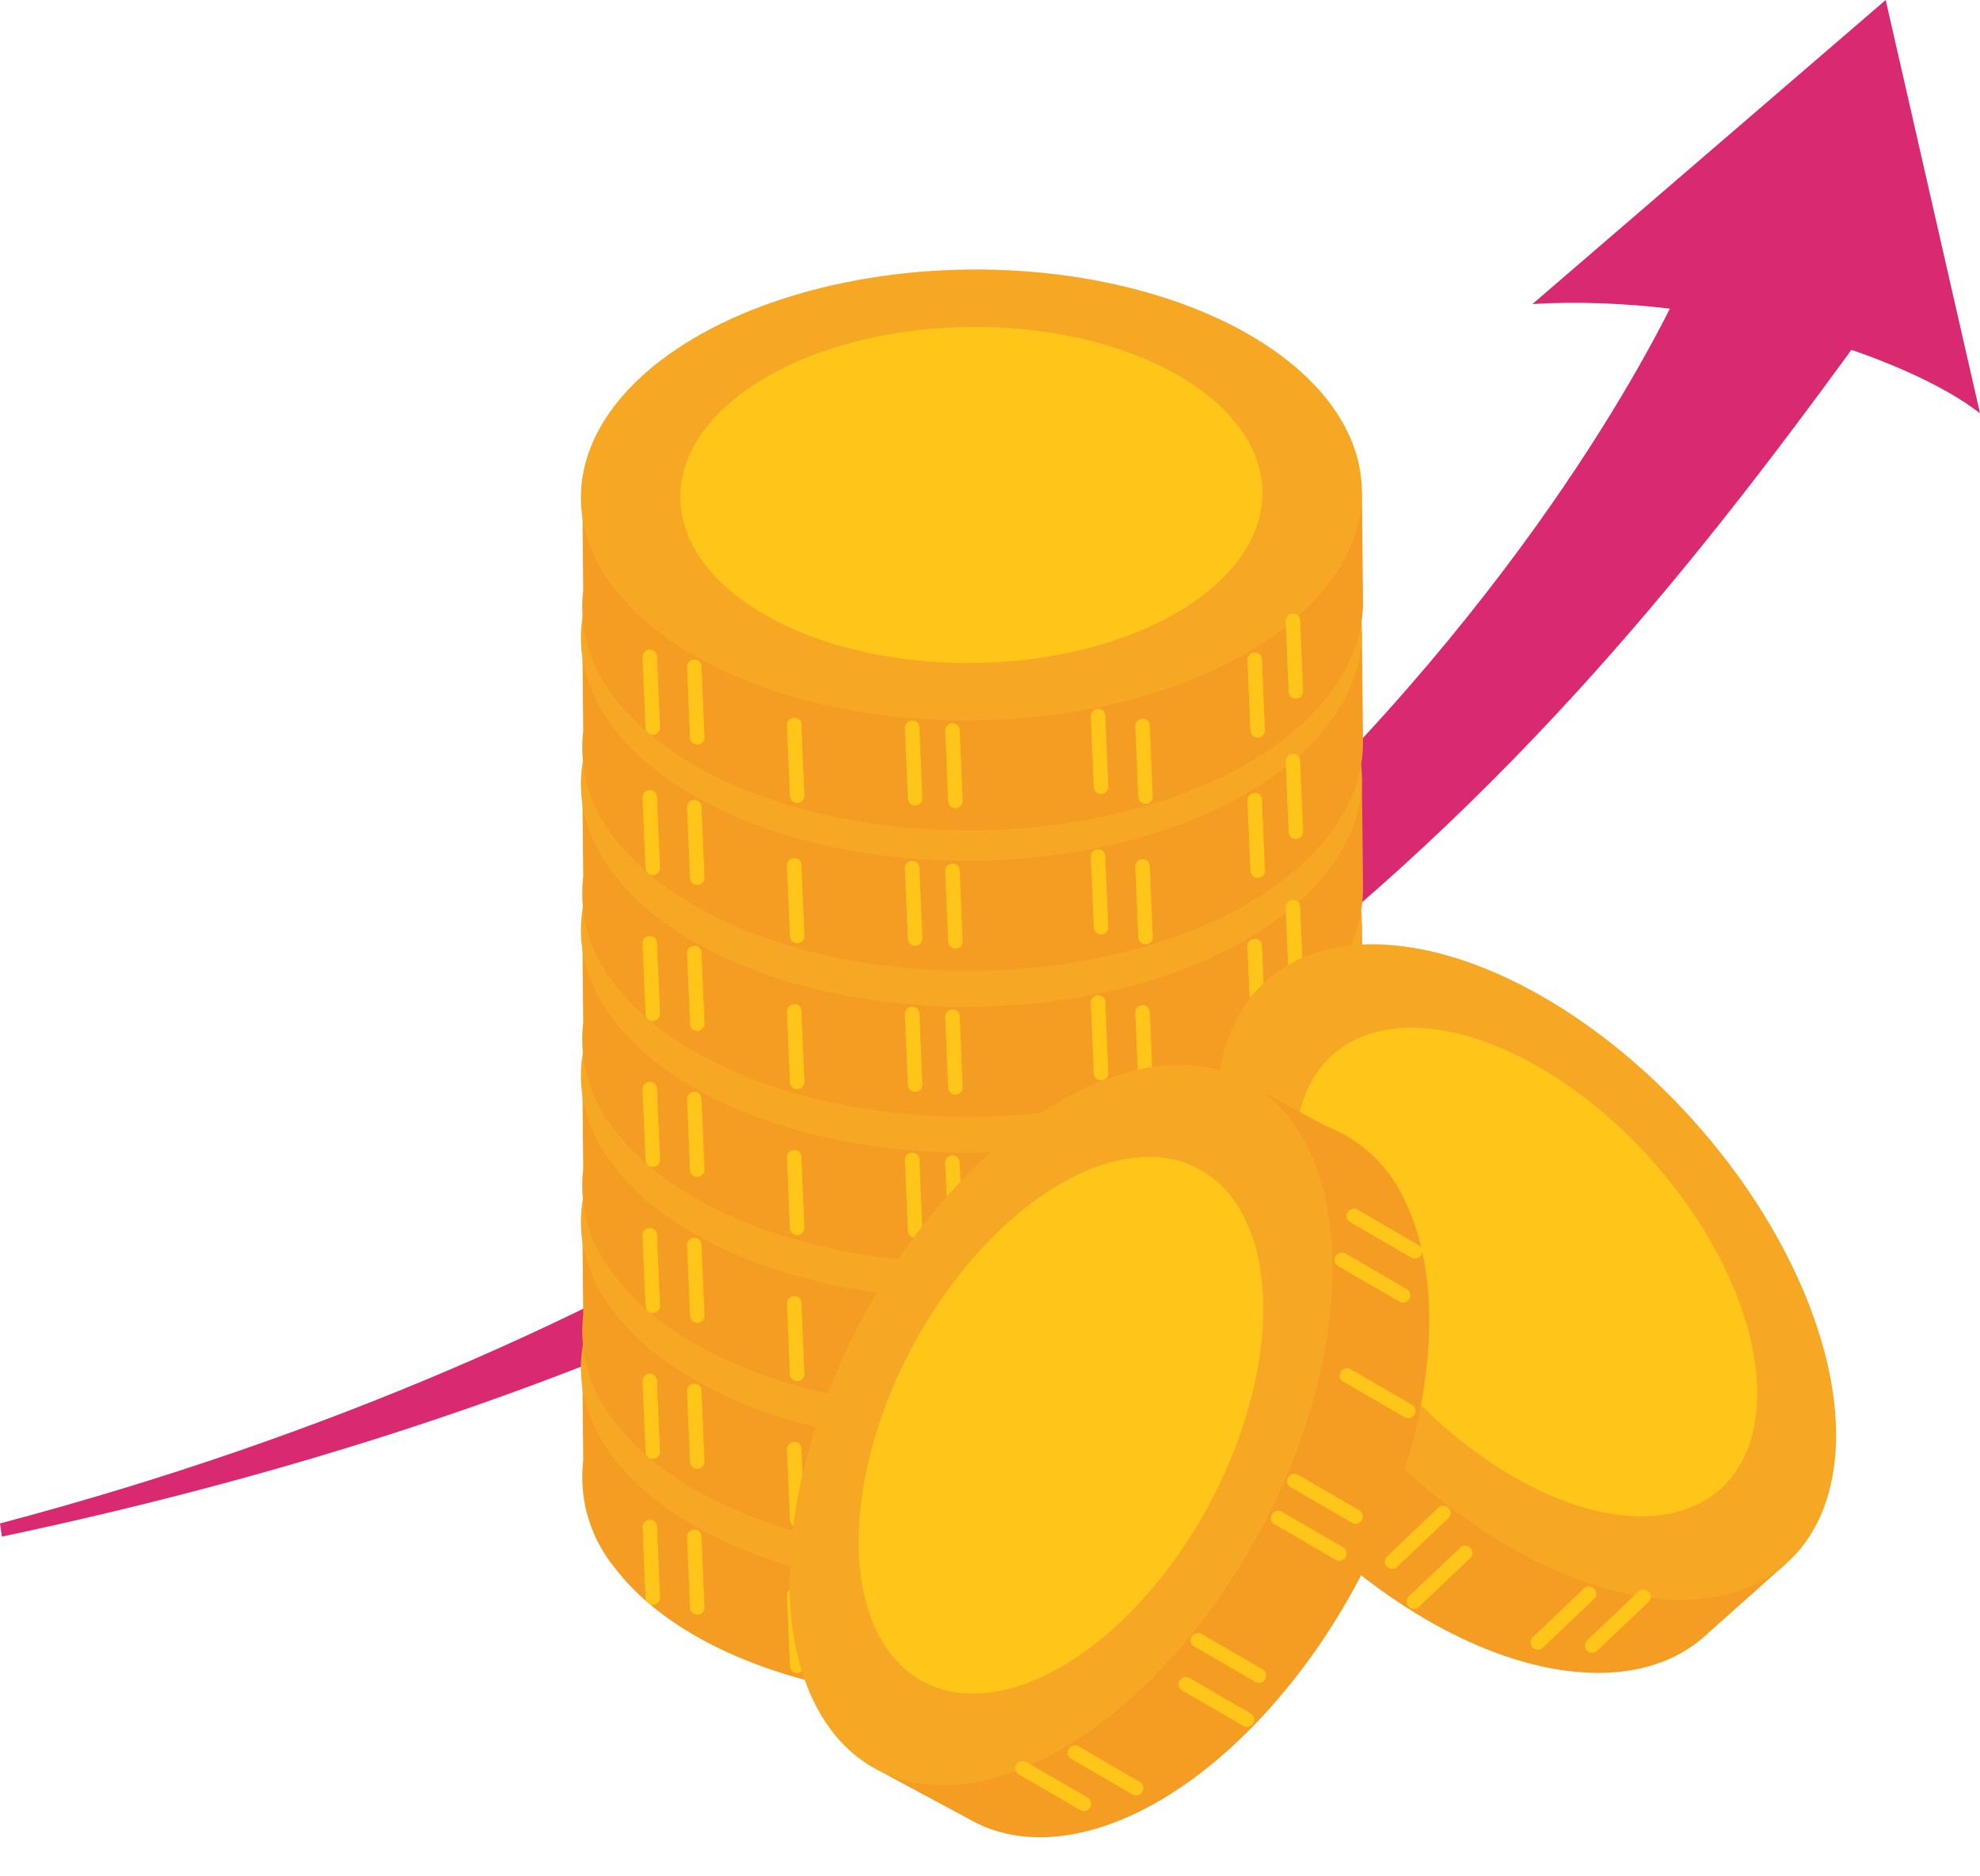 <svg xmlns="http://www.w3.org/2000/svg" width="108.698" height="103" viewBox="0 0 108.698 103">
  <g id="グループ_17672" data-name="グループ 17672" transform="translate(-509.993 -577.568)">
    <g id="グループ_17661" data-name="グループ 17661" transform="translate(509.993 577.568)">
      <path id="パス_20777" data-name="パス 20777" d="M725.266,574.26l19.392-16.692,5.177,22.692C745.925,577.2,735.42,573.669,725.266,574.26Z" transform="translate(-641.137 -557.568)" fill="#d92970"/>
      <path id="パス_20778" data-name="パス 20778" d="M602.79,594.83s-20.5,49.931-92.8,69.084l.109.722c62.233-13.174,86.05-43.781,103.011-67.191Z" transform="translate(-509.993 -580.268)" fill="#d92970"/>
    </g>
    <g id="グループ_17671" data-name="グループ 17671" transform="translate(541.758 592.153)">
      <g id="グループ_17662" data-name="グループ 17662" transform="translate(0 47.776)">
        <path id="パス_20779" data-name="パス 20779" d="M591.762,789.913l.06,5.971a7.835,7.835,0,0,0,1.7,5.846c4.7,6.243,17.326,9.043,28.192,6.255,8.05-2.066,12.866-6.62,12.915-11.379h0v-.056c0-.076,0-.152,0-.227l-.059-5.864-2.759-.035c-5.339-5.382-17-7.646-27.133-5.046a22.646,22.646,0,0,0-9.336,4.581Z" transform="translate(-591.569 -778.053)" fill="#f59c23"/>
        <ellipse id="楕円形_2952" data-name="楕円形 2952" cx="21.44" cy="12.378" rx="21.44" ry="12.378" transform="translate(0 0.428) rotate(-0.572)" fill="#f6a723"/>
        <ellipse id="楕円形_2953" data-name="楕円形 2953" cx="15.98" cy="9.226" rx="15.98" ry="9.226" transform="translate(5.491 3.526) rotate(-0.572)" fill="#ffc619"/>
        <path id="パス_20780" data-name="パス 20780" d="M691.159,821.865h.017a.4.4,0,0,0,.38-.413l-.164-3.872a.376.376,0,0,0-.415-.38.4.4,0,0,0-.38.414l.164,3.872A.4.4,0,0,0,691.159,821.865Z" transform="translate(-651.782 -798.094)" fill="#ffc619"/>
        <path id="パス_20781" data-name="パス 20781" d="M685.8,827.34h.017a.4.4,0,0,0,.38-.414l-.164-3.872a.372.372,0,0,0-.415-.38.4.4,0,0,0-.38.413l.164,3.872A.4.4,0,0,0,685.8,827.34Z" transform="translate(-648.52 -801.43)" fill="#ffc619"/>
        <path id="パス_20782" data-name="パス 20782" d="M637.674,836.881h.017a.4.4,0,0,0,.38-.414l-.165-3.872a.378.378,0,0,0-.414-.38.4.4,0,0,0-.38.414l.165,3.872A.4.4,0,0,0,637.674,836.881Z" transform="translate(-619.199 -807.242)" fill="#ffc619"/>
        <path id="パス_20783" data-name="パス 20783" d="M663.787,835.27h.017a.4.4,0,0,0,.38-.414l-.164-3.872a.376.376,0,0,0-.415-.38.4.4,0,0,0-.38.414l.164,3.872A.4.4,0,0,0,663.787,835.27Z" transform="translate(-635.107 -806.261)" fill="#ffc619"/>
        <path id="パス_20784" data-name="パス 20784" d="M607.066,828.324h.017a.4.4,0,0,0,.38-.413l-.165-3.872a.378.378,0,0,0-.414-.38.4.4,0,0,0-.38.414l.165,3.872A.4.4,0,0,0,607.066,828.324Z" transform="translate(-600.552 -802.03)" fill="#ffc619"/>
        <path id="パス_20785" data-name="パス 20785" d="M621.1,836.517h.017a.4.4,0,0,0,.38-.413l-.164-3.873a.37.37,0,0,0-.415-.38.4.4,0,0,0-.38.414l.165,3.873A.4.4,0,0,0,621.1,836.517Z" transform="translate(-609.101 -807.02)" fill="#ffc619"/>
        <path id="パス_20786" data-name="パス 20786" d="M600.815,826.939h.017a.4.4,0,0,0,.38-.414l-.165-3.873a.383.383,0,0,0-.415-.38.4.4,0,0,0-.38.413l.165,3.873A.4.4,0,0,0,600.815,826.939Z" transform="translate(-596.744 -801.185)" fill="#ffc619"/>
        <path id="パス_20787" data-name="パス 20787" d="M670.038,836.655h.017a.4.4,0,0,0,.38-.414l-.165-3.873a.388.388,0,0,0-.414-.38.4.4,0,0,0-.38.414l.165,3.873A.4.4,0,0,0,670.038,836.655Z" transform="translate(-638.915 -807.105)" fill="#ffc619"/>
        <path id="パス_20788" data-name="パス 20788" d="M643.337,837.272h.017a.4.4,0,0,0,.38-.414l-.165-3.872a.383.383,0,0,0-.415-.38.4.4,0,0,0-.38.413l.165,3.872A.4.4,0,0,0,643.337,837.272Z" transform="translate(-622.649 -807.48)" fill="#ffc619"/>
      </g>
      <g id="グループ_17663" data-name="グループ 17663" transform="translate(0 39.762)">
        <path id="パス_20789" data-name="パス 20789" d="M591.762,769.407l.06,5.971a7.836,7.836,0,0,0,1.7,5.846c4.7,6.243,17.326,9.043,28.192,6.255,8.05-2.066,12.866-6.62,12.915-11.379h0v-.056c0-.076,0-.151,0-.227l-.059-5.864-2.759-.035c-5.339-5.382-17-7.647-27.133-5.046a22.647,22.647,0,0,0-9.336,4.58Z" transform="translate(-591.569 -757.548)" fill="#f59c23"/>
        <ellipse id="楕円形_2954" data-name="楕円形 2954" cx="21.44" cy="12.378" rx="21.44" ry="12.378" transform="matrix(1, -0.01, 0.01, 1, 0, 0.428)" fill="#f6a723"/>
        <ellipse id="楕円形_2955" data-name="楕円形 2955" cx="15.98" cy="9.226" rx="15.98" ry="9.226" transform="translate(5.491 3.526) rotate(-0.572)" fill="#ffc619"/>
        <path id="パス_20790" data-name="パス 20790" d="M691.159,801.359h.017a.4.4,0,0,0,.38-.414l-.164-3.872a.376.376,0,0,0-.415-.38.4.4,0,0,0-.38.414l.164,3.872A.4.4,0,0,0,691.159,801.359Z" transform="translate(-651.782 -777.589)" fill="#ffc619"/>
        <path id="パス_20791" data-name="パス 20791" d="M685.8,806.834h.017a.4.4,0,0,0,.38-.414l-.164-3.872a.372.372,0,0,0-.415-.38.4.4,0,0,0-.38.414l.164,3.872A.4.4,0,0,0,685.8,806.834Z" transform="translate(-648.52 -780.924)" fill="#ffc619"/>
        <path id="パス_20792" data-name="パス 20792" d="M637.674,816.376h.017a.4.4,0,0,0,.38-.414l-.165-3.872a.377.377,0,0,0-.414-.38.4.4,0,0,0-.38.413l.165,3.872A.4.4,0,0,0,637.674,816.376Z" transform="translate(-619.199 -786.737)" fill="#ffc619"/>
        <path id="パス_20793" data-name="パス 20793" d="M663.787,814.765h.017a.4.4,0,0,0,.38-.414l-.164-3.872a.375.375,0,0,0-.415-.38.4.4,0,0,0-.38.414l.164,3.872A.4.4,0,0,0,663.787,814.765Z" transform="translate(-635.107 -785.756)" fill="#ffc619"/>
        <path id="パス_20794" data-name="パス 20794" d="M607.066,807.819h.017a.4.4,0,0,0,.38-.414l-.165-3.872a.378.378,0,0,0-.414-.38.4.4,0,0,0-.38.413l.165,3.872A.4.4,0,0,0,607.066,807.819Z" transform="translate(-600.552 -781.524)" fill="#ffc619"/>
        <path id="パス_20795" data-name="パス 20795" d="M621.1,816.012h.017a.4.4,0,0,0,.38-.414l-.164-3.873a.37.37,0,0,0-.415-.38.4.4,0,0,0-.38.413l.165,3.873A.4.4,0,0,0,621.1,816.012Z" transform="translate(-609.101 -786.515)" fill="#ffc619"/>
        <path id="パス_20796" data-name="パス 20796" d="M600.815,806.433h.017a.4.4,0,0,0,.38-.414l-.165-3.873a.383.383,0,0,0-.415-.38.4.4,0,0,0-.38.414l.165,3.872A.4.4,0,0,0,600.815,806.433Z" transform="translate(-596.744 -780.68)" fill="#ffc619"/>
        <path id="パス_20797" data-name="パス 20797" d="M670.038,816.15h.017a.4.4,0,0,0,.38-.414l-.165-3.873a.388.388,0,0,0-.414-.38.4.4,0,0,0-.38.413l.165,3.873A.4.4,0,0,0,670.038,816.15Z" transform="translate(-638.915 -786.6)" fill="#ffc619"/>
        <path id="パス_20798" data-name="パス 20798" d="M643.337,816.766h.017a.4.4,0,0,0,.38-.414l-.165-3.872a.383.383,0,0,0-.415-.38.4.4,0,0,0-.38.414l.165,3.872A.4.4,0,0,0,643.337,816.766Z" transform="translate(-622.649 -786.974)" fill="#ffc619"/>
      </g>
      <g id="グループ_17664" data-name="グループ 17664" transform="translate(0 31.749)">
        <path id="パス_20799" data-name="パス 20799" d="M591.762,748.9l.06,5.971a7.835,7.835,0,0,0,1.7,5.846c4.7,6.243,17.326,9.043,28.192,6.255,8.05-2.066,12.866-6.62,12.915-11.379h0v-.055c0-.076,0-.152,0-.227l-.059-5.864-2.759-.035c-5.339-5.382-17-7.647-27.133-5.046a22.646,22.646,0,0,0-9.336,4.581Z" transform="translate(-591.569 -737.042)" fill="#f59c23"/>
        <ellipse id="楕円形_2956" data-name="楕円形 2956" cx="21.44" cy="12.378" rx="21.44" ry="12.378" transform="translate(0 0.428) rotate(-0.572)" fill="#f6a723"/>
        <ellipse id="楕円形_2957" data-name="楕円形 2957" cx="15.98" cy="9.226" rx="15.98" ry="9.226" transform="translate(5.491 3.526) rotate(-0.572)" fill="#ffc619"/>
        <path id="パス_20800" data-name="パス 20800" d="M691.159,780.853h.017a.4.4,0,0,0,.38-.413l-.164-3.872a.377.377,0,0,0-.415-.38.4.4,0,0,0-.38.414l.164,3.872A.4.4,0,0,0,691.159,780.853Z" transform="translate(-651.782 -757.083)" fill="#ffc619"/>
        <path id="パス_20801" data-name="パス 20801" d="M685.8,786.329h.017a.4.4,0,0,0,.38-.414l-.164-3.872a.372.372,0,0,0-.415-.38.4.4,0,0,0-.38.414l.164,3.872A.4.4,0,0,0,685.8,786.329Z" transform="translate(-648.52 -760.419)" fill="#ffc619"/>
        <path id="パス_20802" data-name="パス 20802" d="M637.674,795.87h.017a.4.4,0,0,0,.38-.413l-.165-3.872a.378.378,0,0,0-.414-.38.4.4,0,0,0-.38.414l.165,3.872A.4.4,0,0,0,637.674,795.87Z" transform="translate(-619.199 -766.231)" fill="#ffc619"/>
        <path id="パス_20803" data-name="パス 20803" d="M663.787,794.259h.017a.4.4,0,0,0,.38-.414l-.164-3.872a.376.376,0,0,0-.415-.38.4.4,0,0,0-.38.414l.164,3.872A.4.4,0,0,0,663.787,794.259Z" transform="translate(-635.107 -765.25)" fill="#ffc619"/>
        <path id="パス_20804" data-name="パス 20804" d="M607.066,787.313h.017a.4.4,0,0,0,.38-.414l-.165-3.872a.378.378,0,0,0-.414-.38.4.4,0,0,0-.38.414l.165,3.872A.4.4,0,0,0,607.066,787.313Z" transform="translate(-600.552 -761.019)" fill="#ffc619"/>
        <path id="パス_20805" data-name="パス 20805" d="M621.1,795.506h.017a.4.4,0,0,0,.38-.414l-.164-3.872a.37.37,0,0,0-.415-.38.4.4,0,0,0-.38.414l.165,3.873A.4.4,0,0,0,621.1,795.506Z" transform="translate(-609.101 -766.009)" fill="#ffc619"/>
        <path id="パス_20806" data-name="パス 20806" d="M600.815,785.927h.017a.4.4,0,0,0,.38-.413l-.165-3.873a.383.383,0,0,0-.415-.38.4.4,0,0,0-.38.414l.165,3.873A.4.4,0,0,0,600.815,785.927Z" transform="translate(-596.744 -760.174)" fill="#ffc619"/>
        <path id="パス_20807" data-name="パス 20807" d="M670.038,795.644h.017a.4.4,0,0,0,.38-.413l-.165-3.873a.388.388,0,0,0-.414-.38.4.4,0,0,0-.38.414l.165,3.873A.4.4,0,0,0,670.038,795.644Z" transform="translate(-638.915 -766.094)" fill="#ffc619"/>
        <path id="パス_20808" data-name="パス 20808" d="M643.337,796.261h.017a.4.4,0,0,0,.38-.414l-.165-3.872a.383.383,0,0,0-.415-.38.4.4,0,0,0-.38.413l.165,3.872A.4.4,0,0,0,643.337,796.261Z" transform="translate(-622.649 -766.469)" fill="#ffc619"/>
      </g>
      <g id="グループ_17665" data-name="グループ 17665" transform="translate(0 23.735)">
        <path id="パス_20809" data-name="パス 20809" d="M591.762,728.4l.06,5.971a7.836,7.836,0,0,0,1.7,5.846c4.7,6.243,17.326,9.043,28.192,6.255,8.05-2.065,12.866-6.619,12.915-11.379h0v-.056c0-.076,0-.151,0-.227l-.059-5.864-2.759-.036c-5.339-5.382-17-7.646-27.133-5.046a22.651,22.651,0,0,0-9.336,4.581Z" transform="translate(-591.569 -716.536)" fill="#f59c23"/>
        <ellipse id="楕円形_2958" data-name="楕円形 2958" cx="21.44" cy="12.378" rx="21.44" ry="12.378" transform="translate(0 0.428) rotate(-0.572)" fill="#f6a723"/>
        <ellipse id="楕円形_2959" data-name="楕円形 2959" cx="15.98" cy="9.226" rx="15.98" ry="9.226" transform="translate(5.491 3.526) rotate(-0.572)" fill="#ffc619"/>
        <path id="パス_20810" data-name="パス 20810" d="M691.159,760.349h.017a.4.4,0,0,0,.38-.414l-.164-3.872a.376.376,0,0,0-.415-.38.4.4,0,0,0-.38.414l.164,3.872A.4.4,0,0,0,691.159,760.349Z" transform="translate(-651.782 -736.578)" fill="#ffc619"/>
        <path id="パス_20811" data-name="パス 20811" d="M685.8,765.823h.017a.4.4,0,0,0,.38-.413l-.164-3.872a.372.372,0,0,0-.415-.38.4.4,0,0,0-.38.414l.164,3.872A.4.4,0,0,0,685.8,765.823Z" transform="translate(-648.52 -739.913)" fill="#ffc619"/>
        <path id="パス_20812" data-name="パス 20812" d="M637.674,775.365h.017a.4.4,0,0,0,.38-.414l-.165-3.872a.377.377,0,0,0-.414-.38.4.4,0,0,0-.38.414l.165,3.872A.4.4,0,0,0,637.674,775.365Z" transform="translate(-619.199 -745.726)" fill="#ffc619"/>
        <path id="パス_20813" data-name="パス 20813" d="M663.787,773.754h.017a.4.4,0,0,0,.38-.414l-.164-3.872a.375.375,0,0,0-.415-.38.4.4,0,0,0-.38.414l.164,3.872A.4.4,0,0,0,663.787,773.754Z" transform="translate(-635.107 -744.745)" fill="#ffc619"/>
        <path id="パス_20814" data-name="パス 20814" d="M607.066,766.808h.017a.4.4,0,0,0,.38-.414l-.165-3.873a.378.378,0,0,0-.414-.38.4.4,0,0,0-.38.414l.165,3.872A.4.4,0,0,0,607.066,766.808Z" transform="translate(-600.552 -740.513)" fill="#ffc619"/>
        <path id="パス_20815" data-name="パス 20815" d="M621.1,775h.017a.4.4,0,0,0,.38-.414l-.164-3.873a.37.37,0,0,0-.415-.38.4.4,0,0,0-.38.413l.165,3.873A.4.4,0,0,0,621.1,775Z" transform="translate(-609.101 -745.504)" fill="#ffc619"/>
        <path id="パス_20816" data-name="パス 20816" d="M600.815,765.422h.017a.4.4,0,0,0,.38-.414l-.165-3.873a.383.383,0,0,0-.415-.38.4.4,0,0,0-.38.414l.165,3.872A.4.4,0,0,0,600.815,765.422Z" transform="translate(-596.744 -739.669)" fill="#ffc619"/>
        <path id="パス_20817" data-name="パス 20817" d="M670.038,775.139h.017a.4.4,0,0,0,.38-.414l-.165-3.873a.388.388,0,0,0-.414-.38.4.4,0,0,0-.38.413l.165,3.873A.4.4,0,0,0,670.038,775.139Z" transform="translate(-638.915 -745.589)" fill="#ffc619"/>
        <path id="パス_20818" data-name="パス 20818" d="M643.337,775.755h.017a.4.4,0,0,0,.38-.414l-.165-3.872a.383.383,0,0,0-.415-.38.4.4,0,0,0-.38.414l.165,3.872A.4.4,0,0,0,643.337,775.755Z" transform="translate(-622.649 -745.963)" fill="#ffc619"/>
      </g>
      <g id="グループ_17666" data-name="グループ 17666" transform="translate(0 15.722)">
        <path id="パス_20819" data-name="パス 20819" d="M591.762,707.89l.06,5.971a7.835,7.835,0,0,0,1.7,5.846c4.7,6.243,17.326,9.043,28.192,6.255,8.05-2.066,12.866-6.62,12.915-11.379h0v-.056c0-.075,0-.151,0-.227l-.059-5.864-2.759-.035c-5.339-5.382-17-7.647-27.133-5.046a22.646,22.646,0,0,0-9.336,4.581Z" transform="translate(-591.569 -696.031)" fill="#f59c23"/>
        <ellipse id="楕円形_2960" data-name="楕円形 2960" cx="21.44" cy="12.378" rx="21.44" ry="12.378" transform="translate(0 0.428) rotate(-0.572)" fill="#f6a723"/>
        <ellipse id="楕円形_2961" data-name="楕円形 2961" cx="15.98" cy="9.226" rx="15.98" ry="9.226" transform="translate(5.491 3.526) rotate(-0.572)" fill="#ffc619"/>
        <path id="パス_20820" data-name="パス 20820" d="M691.159,739.842h.017a.4.4,0,0,0,.38-.413l-.164-3.872a.377.377,0,0,0-.415-.38.4.4,0,0,0-.38.414l.164,3.872A.4.4,0,0,0,691.159,739.842Z" transform="translate(-651.782 -716.072)" fill="#ffc619"/>
        <path id="パス_20821" data-name="パス 20821" d="M685.8,745.318h.017a.4.4,0,0,0,.38-.414l-.164-3.872a.372.372,0,0,0-.415-.38.4.4,0,0,0-.38.413l.164,3.872A.4.4,0,0,0,685.8,745.318Z" transform="translate(-648.52 -719.408)" fill="#ffc619"/>
        <path id="パス_20822" data-name="パス 20822" d="M637.674,754.859h.017a.4.4,0,0,0,.38-.413l-.165-3.872a.378.378,0,0,0-.414-.38.4.4,0,0,0-.38.414l.165,3.872A.4.4,0,0,0,637.674,754.859Z" transform="translate(-619.199 -725.22)" fill="#ffc619"/>
        <path id="パス_20823" data-name="パス 20823" d="M663.787,753.248h.017a.4.4,0,0,0,.38-.413l-.164-3.872a.376.376,0,0,0-.415-.38.4.4,0,0,0-.38.414l.164,3.872A.4.4,0,0,0,663.787,753.248Z" transform="translate(-635.107 -724.239)" fill="#ffc619"/>
        <path id="パス_20824" data-name="パス 20824" d="M607.066,746.3h.017a.4.4,0,0,0,.38-.414l-.165-3.872a.378.378,0,0,0-.414-.38.4.4,0,0,0-.38.414l.165,3.872A.4.4,0,0,0,607.066,746.3Z" transform="translate(-600.552 -720.008)" fill="#ffc619"/>
        <path id="パス_20825" data-name="パス 20825" d="M621.1,754.495h.017a.4.4,0,0,0,.38-.414l-.164-3.873a.37.37,0,0,0-.415-.38.4.4,0,0,0-.38.414l.165,3.872A.4.4,0,0,0,621.1,754.495Z" transform="translate(-609.101 -724.998)" fill="#ffc619"/>
        <path id="パス_20826" data-name="パス 20826" d="M600.815,744.916h.017a.4.4,0,0,0,.38-.414l-.165-3.873a.384.384,0,0,0-.415-.38.4.4,0,0,0-.38.414l.165,3.873A.4.4,0,0,0,600.815,744.916Z" transform="translate(-596.744 -719.163)" fill="#ffc619"/>
        <path id="パス_20827" data-name="パス 20827" d="M670.038,754.633h.017a.4.4,0,0,0,.38-.413l-.165-3.873a.388.388,0,0,0-.414-.38.4.4,0,0,0-.38.414l.165,3.872A.4.4,0,0,0,670.038,754.633Z" transform="translate(-638.915 -725.083)" fill="#ffc619"/>
        <path id="パス_20828" data-name="パス 20828" d="M643.337,755.249h.017a.4.4,0,0,0,.38-.414l-.165-3.872a.384.384,0,0,0-.415-.38.4.4,0,0,0-.38.414l.165,3.872A.4.4,0,0,0,643.337,755.249Z" transform="translate(-622.649 -725.458)" fill="#ffc619"/>
      </g>
      <g id="グループ_17667" data-name="グループ 17667" transform="translate(0 7.708)">
        <path id="パス_20829" data-name="パス 20829" d="M591.762,687.385l.06,5.971a7.834,7.834,0,0,0,1.7,5.846c4.7,6.243,17.326,9.044,28.192,6.255,8.05-2.065,12.866-6.619,12.915-11.379h0v-.056c0-.076,0-.151,0-.227l-.059-5.864-2.759-.035c-5.339-5.382-17-7.647-27.133-5.046a22.652,22.652,0,0,0-9.336,4.581Z" transform="translate(-591.569 -675.525)" fill="#f59c23"/>
        <ellipse id="楕円形_2962" data-name="楕円形 2962" cx="21.44" cy="12.378" rx="21.44" ry="12.378" transform="translate(0 0.428) rotate(-0.572)" fill="#f6a723"/>
        <ellipse id="楕円形_2963" data-name="楕円形 2963" cx="15.98" cy="9.226" rx="15.98" ry="9.226" transform="translate(5.491 3.526) rotate(-0.572)" fill="#ffc619"/>
        <path id="パス_20830" data-name="パス 20830" d="M691.159,719.337h.017a.4.4,0,0,0,.38-.414l-.164-3.872a.376.376,0,0,0-.415-.38.4.4,0,0,0-.38.414l.164,3.872A.4.4,0,0,0,691.159,719.337Z" transform="translate(-651.782 -695.566)" fill="#ffc619"/>
        <path id="パス_20831" data-name="パス 20831" d="M685.8,724.812h.017a.4.4,0,0,0,.38-.414l-.164-3.872a.372.372,0,0,0-.415-.38.4.4,0,0,0-.38.414l.164,3.872A.4.4,0,0,0,685.8,724.812Z" transform="translate(-648.52 -698.902)" fill="#ffc619"/>
        <path id="パス_20832" data-name="パス 20832" d="M637.674,734.354h.017a.4.4,0,0,0,.38-.414l-.165-3.872a.377.377,0,0,0-.414-.38.4.4,0,0,0-.38.414l.165,3.872A.4.4,0,0,0,637.674,734.354Z" transform="translate(-619.199 -704.715)" fill="#ffc619"/>
        <path id="パス_20833" data-name="パス 20833" d="M663.787,732.743h.017a.4.4,0,0,0,.38-.414l-.164-3.872a.375.375,0,0,0-.415-.38.4.4,0,0,0-.38.413l.164,3.872A.4.4,0,0,0,663.787,732.743Z" transform="translate(-635.107 -703.734)" fill="#ffc619"/>
        <path id="パス_20834" data-name="パス 20834" d="M607.066,725.8h.017a.4.4,0,0,0,.38-.414l-.165-3.872a.378.378,0,0,0-.414-.38.4.4,0,0,0-.38.413l.165,3.872A.4.4,0,0,0,607.066,725.8Z" transform="translate(-600.552 -699.502)" fill="#ffc619"/>
        <path id="パス_20835" data-name="パス 20835" d="M621.1,733.989h.017a.4.4,0,0,0,.38-.414l-.164-3.873a.37.37,0,0,0-.415-.38.4.4,0,0,0-.38.414l.165,3.873A.4.4,0,0,0,621.1,733.989Z" transform="translate(-609.101 -704.492)" fill="#ffc619"/>
        <path id="パス_20836" data-name="パス 20836" d="M600.815,724.411h.017a.4.4,0,0,0,.38-.414l-.165-3.873a.383.383,0,0,0-.415-.38.4.4,0,0,0-.38.414l.165,3.873A.4.4,0,0,0,600.815,724.411Z" transform="translate(-596.744 -698.658)" fill="#ffc619"/>
        <path id="パス_20837" data-name="パス 20837" d="M670.038,734.128h.017a.4.4,0,0,0,.38-.414l-.165-3.873a.388.388,0,0,0-.414-.38.4.4,0,0,0-.38.413l.165,3.873A.4.4,0,0,0,670.038,734.128Z" transform="translate(-638.915 -704.578)" fill="#ffc619"/>
        <path id="パス_20838" data-name="パス 20838" d="M643.337,734.744h.017a.4.4,0,0,0,.38-.414l-.165-3.872a.383.383,0,0,0-.415-.38.4.4,0,0,0-.38.414l.165,3.872A.4.4,0,0,0,643.337,734.744Z" transform="translate(-622.649 -704.952)" fill="#ffc619"/>
      </g>
      <g id="グループ_17668" data-name="グループ 17668" transform="translate(0 0)">
        <path id="パス_20839" data-name="パス 20839" d="M591.762,667.661l.06,5.971a7.836,7.836,0,0,0,1.7,5.846c4.7,6.243,17.326,9.043,28.192,6.255,8.05-2.066,12.866-6.62,12.915-11.379h0V674.3c0-.076,0-.151,0-.227l-.059-5.864-2.759-.035c-5.339-5.382-17-7.647-27.133-5.046a22.651,22.651,0,0,0-9.336,4.58Z" transform="translate(-591.569 -655.802)" fill="#f59c23"/>
        <ellipse id="楕円形_2964" data-name="楕円形 2964" cx="21.44" cy="12.378" rx="21.44" ry="12.378" transform="translate(0 0.428) rotate(-0.572)" fill="#f6a723"/>
        <ellipse id="楕円形_2965" data-name="楕円形 2965" cx="15.98" cy="9.226" rx="15.98" ry="9.226" transform="translate(5.491 3.526) rotate(-0.572)" fill="#ffc619"/>
        <path id="パス_20840" data-name="パス 20840" d="M691.159,699.614h.017a.4.4,0,0,0,.38-.413l-.164-3.872a.376.376,0,0,0-.415-.38.4.4,0,0,0-.38.414l.164,3.872A.4.4,0,0,0,691.159,699.614Z" transform="translate(-651.782 -675.843)" fill="#ffc619"/>
        <path id="パス_20841" data-name="パス 20841" d="M685.8,705.088h.017a.4.4,0,0,0,.38-.414l-.164-3.872a.372.372,0,0,0-.415-.38.4.4,0,0,0-.38.414l.164,3.872A.4.4,0,0,0,685.8,705.088Z" transform="translate(-648.52 -679.178)" fill="#ffc619"/>
        <path id="パス_20842" data-name="パス 20842" d="M637.674,714.63h.017a.4.4,0,0,0,.38-.414l-.165-3.872a.377.377,0,0,0-.414-.38.4.4,0,0,0-.38.413l.165,3.872A.4.4,0,0,0,637.674,714.63Z" transform="translate(-619.199 -684.991)" fill="#ffc619"/>
        <path id="パス_20843" data-name="パス 20843" d="M663.787,713.019h.017a.4.4,0,0,0,.38-.414l-.164-3.872a.375.375,0,0,0-.415-.38.4.4,0,0,0-.38.414l.164,3.872A.4.4,0,0,0,663.787,713.019Z" transform="translate(-635.107 -684.01)" fill="#ffc619"/>
        <path id="パス_20844" data-name="パス 20844" d="M607.066,706.073h.017a.4.4,0,0,0,.38-.414l-.165-3.872a.378.378,0,0,0-.414-.38.4.4,0,0,0-.38.414l.165,3.872A.4.4,0,0,0,607.066,706.073Z" transform="translate(-600.552 -679.779)" fill="#ffc619"/>
        <path id="パス_20845" data-name="パス 20845" d="M621.1,714.266h.017a.4.4,0,0,0,.38-.414l-.164-3.873a.37.37,0,0,0-.415-.38.4.4,0,0,0-.38.413l.165,3.873A.4.4,0,0,0,621.1,714.266Z" transform="translate(-609.101 -684.769)" fill="#ffc619"/>
        <path id="パス_20846" data-name="パス 20846" d="M600.815,704.687h.017a.4.4,0,0,0,.38-.414l-.165-3.873a.383.383,0,0,0-.415-.38.4.4,0,0,0-.38.414l.165,3.872A.4.4,0,0,0,600.815,704.687Z" transform="translate(-596.744 -678.934)" fill="#ffc619"/>
        <path id="パス_20847" data-name="パス 20847" d="M670.038,714.4h.017a.4.4,0,0,0,.38-.414l-.165-3.873a.388.388,0,0,0-.414-.38.4.4,0,0,0-.38.414l.165,3.873A.4.4,0,0,0,670.038,714.4Z" transform="translate(-638.915 -684.854)" fill="#ffc619"/>
        <path id="パス_20848" data-name="パス 20848" d="M643.337,715.02h.017a.4.4,0,0,0,.38-.414l-.165-3.872a.383.383,0,0,0-.415-.38.4.4,0,0,0-.38.414l.165,3.872A.4.4,0,0,0,643.337,715.02Z" transform="translate(-622.649 -685.228)" fill="#ffc619"/>
      </g>
      <g id="グループ_17669" data-name="グループ 17669" transform="translate(28.522 31.017)">
        <path id="パス_20849" data-name="パス 20849" d="M677.373,745.06l-4.456,3.976a7.835,7.835,0,0,0-3.285,5.125c-1.6,7.65,4.6,19,13.85,25.34,6.854,4.7,13.453,5.327,17.068,2.232l0,0,.042-.037c.057-.05.114-.1.17-.151l4.375-3.9-1.789-2.1c.537-7.563-5.432-17.828-14.062-23.746a22.649,22.649,0,0,0-9.594-4.013Z" transform="translate(-667.379 -737.39)" fill="#f59c23"/>
        <ellipse id="楕円形_2966" data-name="楕円形 2966" cx="12.378" cy="21.44" rx="12.378" ry="21.44" transform="translate(0 16.482) rotate(-41.741)" fill="#f6a723"/>
        <ellipse id="楕円形_2967" data-name="楕円形 2967" cx="9.226" cy="15.98" rx="9.226" ry="15.98" transform="translate(5.987 18.458) rotate(-41.741)" fill="#ffc619"/>
        <path id="パス_20850" data-name="パス 20850" d="M732.739,835.408l.012.013a.4.4,0,0,0,.562.014l2.807-2.673a.376.376,0,0,0,.013-.562.4.4,0,0,0-.562-.014l-2.807,2.673A.4.4,0,0,0,732.739,835.408Z" transform="translate(-705.917 -790.4)" fill="#ffc619"/>
        <path id="パス_20851" data-name="パス 20851" d="M725.093,834.98l.012.013a.4.4,0,0,0,.562.014l2.807-2.673a.372.372,0,0,0,.013-.562.4.4,0,0,0-.562-.014l-2.807,2.673A.4.4,0,0,0,725.093,834.98Z" transform="translate(-701.259 -790.14)" fill="#ffc619"/>
        <path id="パス_20852" data-name="パス 20852" d="M686.228,805.031l.012.013a.4.4,0,0,0,.562.014l2.806-2.673a.378.378,0,0,0,.013-.562.4.4,0,0,0-.562-.014l-2.806,2.673A.4.4,0,0,0,686.228,805.031Z" transform="translate(-677.582 -771.895)" fill="#ffc619"/>
        <path id="パス_20853" data-name="パス 20853" d="M704.631,823.626l.012.013a.4.4,0,0,0,.562.014l2.807-2.673a.375.375,0,0,0,.013-.562.4.4,0,0,0-.561-.014l-2.807,2.673A.4.4,0,0,0,704.631,823.626Z" transform="translate(-688.793 -783.223)" fill="#ffc619"/>
        <path id="パス_20854" data-name="パス 20854" d="M672.522,776.357l.011.013a.4.4,0,0,0,.562.014l2.807-2.673a.378.378,0,0,0,.013-.562.4.4,0,0,0-.562-.014l-2.806,2.673A.4.4,0,0,0,672.522,776.357Z" transform="translate(-669.233 -754.426)" fill="#ffc619"/>
        <path id="パス_20855" data-name="パス 20855" d="M675.589,792.312l.012.013a.4.4,0,0,0,.562.014l2.807-2.673a.369.369,0,0,0,.013-.562.4.4,0,0,0-.562-.014l-2.807,2.673A.4.4,0,0,0,675.589,792.312Z" transform="translate(-671.101 -764.146)" fill="#ffc619"/>
        <path id="パス_20856" data-name="パス 20856" d="M669.449,770.739l.011.013a.4.4,0,0,0,.562.014l2.807-2.673a.383.383,0,0,0,.013-.562.4.4,0,0,0-.562-.014l-2.807,2.673A.4.4,0,0,0,669.449,770.739Z" transform="translate(-667.361 -751.003)" fill="#ffc619"/>
        <path id="パス_20857" data-name="パス 20857" d="M707.7,829.244l.012.012a.4.4,0,0,0,.562.014l2.807-2.673a.389.389,0,0,0,.013-.562.4.4,0,0,0-.562-.014l-2.807,2.673A.4.4,0,0,0,707.7,829.244Z" transform="translate(-690.665 -786.645)" fill="#ffc619"/>
        <path id="パス_20858" data-name="パス 20858" d="M689.663,809.551l.012.012a.4.4,0,0,0,.562.014l2.806-2.673a.383.383,0,0,0,.013-.562.4.4,0,0,0-.562-.014L689.688,809A.4.4,0,0,0,689.663,809.551Z" transform="translate(-679.675 -774.648)" fill="#ffc619"/>
      </g>
      <g id="グループ_17670" data-name="グループ 17670" transform="translate(5.417 38.923)">
        <path id="パス_20859" data-name="パス 20859" d="M652.523,759.707l5.258,2.83a7.835,7.835,0,0,1,4.387,4.22c3.338,7.068-.054,19.544-7.576,27.866-5.573,6.165-11.844,8.31-16.081,6.14l0,0-.049-.027c-.067-.035-.134-.07-.2-.108l-5.163-2.779,1.252-2.459c-2.281-7.23,1.137-18.6,8.154-26.366a22.655,22.655,0,0,1,8.4-6.134Z" transform="translate(-622.17 -754.219)" fill="#f59c23"/>
        <ellipse id="楕円形_2968" data-name="楕円形 2968" cx="21.44" cy="12.378" rx="21.44" ry="12.378" transform="matrix(0.474, -0.881, 0.881, 0.474, 0, 37.758)" fill="#f6a723"/>
        <ellipse id="楕円形_2969" data-name="楕円形 2969" cx="15.98" cy="9.226" rx="15.98" ry="9.226" transform="translate(5.364 34.444) rotate(-61.708)" fill="#ffc619"/>
        <path id="パス_20860" data-name="パス 20860" d="M656.741,858.7l-.008.015a.4.4,0,0,1-.543.144l-3.352-1.947a.377.377,0,0,1-.143-.544.4.4,0,0,1,.543-.144l3.352,1.947A.4.4,0,0,1,656.741,858.7Z" transform="translate(-634.07 -812.985)" fill="#ffc619"/>
        <path id="パス_20861" data-name="パス 20861" d="M664.076,856.507l-.008.015a.4.4,0,0,1-.543.144l-3.351-1.947a.372.372,0,0,1-.143-.544.4.4,0,0,1,.543-.144l3.352,1.947A.4.4,0,0,1,664.076,856.507Z" transform="translate(-638.537 -811.649)" fill="#ffc619"/>
        <path id="パス_20862" data-name="パス 20862" d="M694.913,818.339l-.009.015a.4.4,0,0,1-.543.144l-3.351-1.947a.378.378,0,0,1-.144-.544.4.4,0,0,1,.543-.144l3.351,1.947A.4.4,0,0,1,694.913,818.339Z" transform="translate(-657.325 -788.397)" fill="#ffc619"/>
        <path id="パス_20863" data-name="パス 20863" d="M681.34,840.7l-.008.015a.4.4,0,0,1-.543.144l-3.352-1.947a.376.376,0,0,1-.143-.544.4.4,0,0,1,.543-.144l3.352,1.947A.4.4,0,0,1,681.34,840.7Z" transform="translate(-649.057 -802.022)" fill="#ffc619"/>
        <path id="パス_20864" data-name="パス 20864" d="M701.577,787.264l-.008.015a.4.4,0,0,1-.543.144l-3.352-1.947a.379.379,0,0,1-.143-.544.4.4,0,0,1,.543-.144l3.352,1.947A.4.4,0,0,1,701.577,787.264Z" transform="translate(-661.385 -769.466)" fill="#ffc619"/>
        <path id="パス_20865" data-name="パス 20865" d="M702.3,803.5a.167.167,0,0,1-.009.015.4.4,0,0,1-.543.144l-3.352-1.947a.37.37,0,0,1-.144-.544.4.4,0,0,1,.543-.144l3.352,1.947A.4.4,0,0,1,702.3,803.5Z" transform="translate(-661.821 -779.354)" fill="#ffc619"/>
        <path id="パス_20866" data-name="パス 20866" d="M703.261,781.085l-.009.015a.4.4,0,0,1-.543.144l-3.352-1.947a.383.383,0,0,1-.144-.544.4.4,0,0,1,.543-.144l3.352,1.947A.4.4,0,0,1,703.261,781.085Z" transform="translate(-662.412 -765.701)" fill="#ffc619"/>
        <path id="パス_20867" data-name="パス 20867" d="M679.667,846.884l-.008.015a.4.4,0,0,1-.543.144l-3.352-1.947a.388.388,0,0,1-.144-.544.4.4,0,0,1,.543-.144l3.352,1.947A.4.4,0,0,1,679.667,846.884Z" transform="translate(-648.04 -805.786)" fill="#ffc619"/>
        <path id="パス_20868" data-name="パス 20868" d="M692.628,823.534l-.008.015a.4.4,0,0,1-.543.144l-3.351-1.947a.383.383,0,0,1-.144-.544.4.4,0,0,1,.543-.144l3.351,1.947A.4.4,0,0,1,692.628,823.534Z" transform="translate(-655.934 -791.561)" fill="#ffc619"/>
      </g>
    </g>
  </g>
</svg>
